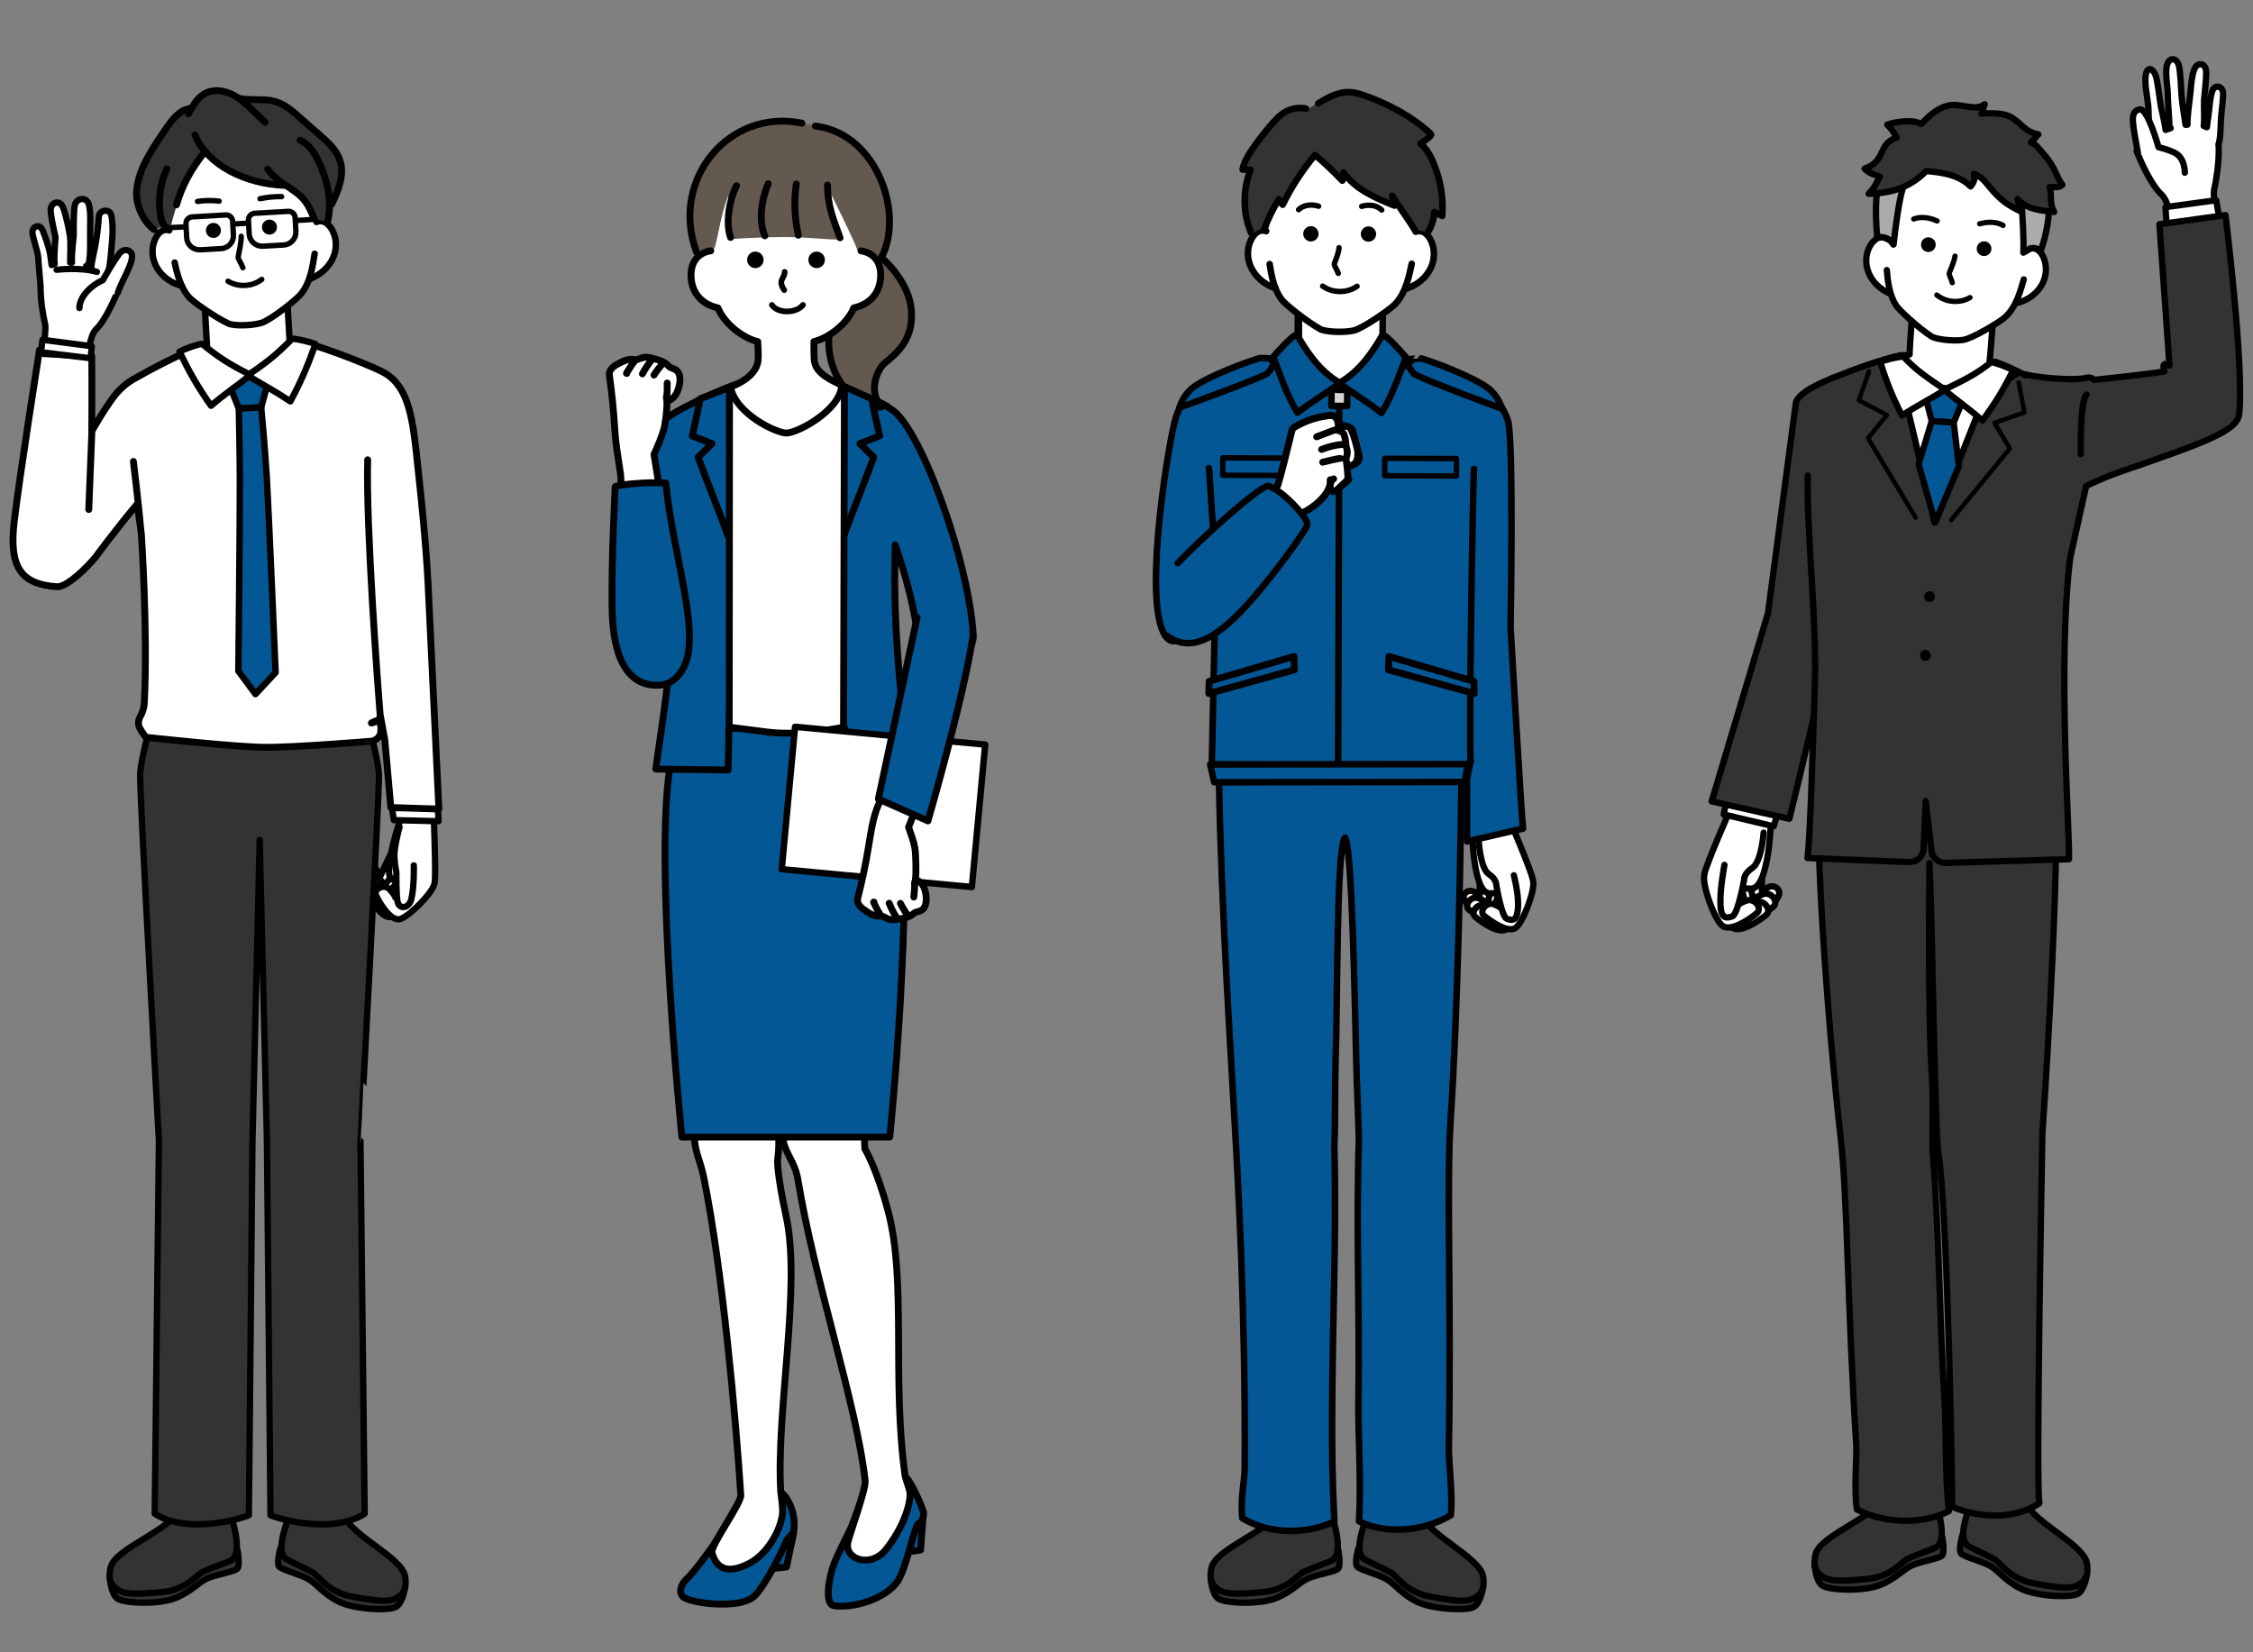 <?xml version="1.0" encoding="utf-8"?>
<!-- Generator: Adobe Illustrator 24.2.1, SVG Export Plug-In . SVG Version: 6.00 Build 0)  -->
<svg version="1.1" id="レイヤー_1" xmlns="http://www.w3.org/2000/svg" xmlns:xlink="http://www.w3.org/1999/xlink" x="0px"
	 y="0px" viewBox="0 0 1500 1100" style="enable-background:new 0 0 1500 1100;" xml:space="preserve">
<rect x="0" y="0" width="1500" height="1100" fill="#808080" stroke="none"/>
<style type="text/css">
	.st0{fill:#FFFFFF;stroke:#000000;stroke-width:4.206;stroke-linecap:round;stroke-linejoin:round;stroke-miterlimit:10;}
	.st1{fill:#333333;stroke:#000000;stroke-width:4.206;stroke-linecap:round;stroke-linejoin:round;stroke-miterlimit:10;}
	.st2{fill:#045795;stroke:#000000;stroke-width:4.348;stroke-linecap:round;stroke-linejoin:round;stroke-miterlimit:10;}
	.st3{fill:none;stroke:#000000;stroke-width:4.348;stroke-linecap:round;stroke-linejoin:round;stroke-miterlimit:10;}
	.st4{fill:none;stroke:#000000;stroke-width:4.348;stroke-linecap:round;stroke-linejoin:round;stroke-miterlimit:10;}
	.st5{fill:#045795;stroke:#000000;stroke-width:4.348;stroke-linecap:round;stroke-linejoin:round;stroke-miterlimit:10;}
	.st6{fill:#045795;stroke:#000000;stroke-width:3.623;stroke-linecap:round;stroke-linejoin:round;stroke-miterlimit:10;}
	.st7{fill:#D4D4D4;stroke:#000000;stroke-width:4.348;stroke-linecap:round;stroke-linejoin:round;stroke-miterlimit:10;}
	.st8{fill:#FFFFFF;}
	.st9{fill:none;stroke:#000000;stroke-width:3.623;stroke-linecap:round;stroke-linejoin:round;stroke-miterlimit:10;}
	.st10{fill:#333333;}
	.st11{fill:#FFFFFF;stroke:#000000;stroke-width:4.567;stroke-linecap:round;stroke-linejoin:round;stroke-miterlimit:10;}
	.st12{fill:#045795;stroke:#000000;stroke-width:4.567;stroke-linecap:round;stroke-linejoin:round;stroke-miterlimit:10;}
	.st13{fill:#333333;stroke:#000000;stroke-width:4.207;stroke-linecap:round;stroke-linejoin:round;stroke-miterlimit:10;}
	.st14{fill:none;stroke:#000000;stroke-width:4.206;stroke-linecap:round;stroke-linejoin:round;stroke-miterlimit:10;}
	.st15{fill:#045795;stroke:#000000;stroke-width:4.207;stroke-linecap:round;stroke-linejoin:round;stroke-miterlimit:10;}
	.st16{fill:none;stroke:#000000;stroke-width:2.981;stroke-linecap:round;stroke-linejoin:round;stroke-miterlimit:10;}
	.st17{fill:#ABABAB;stroke:#000000;stroke-width:4.206;stroke-linecap:round;stroke-linejoin:round;stroke-miterlimit:10;}
	.st18{fill:none;stroke:#000000;stroke-width:3.505;stroke-linecap:round;stroke-linejoin:round;stroke-miterlimit:10;}
	.st19{fill:#63594F;stroke:#000000;stroke-width:4.567;stroke-linecap:round;stroke-linejoin:round;stroke-miterlimit:10;}
	.st20{fill:#D4EDFF;stroke:#000000;stroke-width:4.567;stroke-linecap:round;stroke-linejoin:round;stroke-miterlimit:10;}
	.st21{fill:none;stroke:#000000;stroke-width:3.806;stroke-linecap:round;stroke-linejoin:round;stroke-miterlimit:10;}
	.st22{fill:none;stroke:#000000;stroke-width:3.805;stroke-linecap:round;stroke-linejoin:round;stroke-miterlimit:10;}
	.st23{fill:#63594F;}
	.st24{fill:none;stroke:#000000;stroke-width:4.567;stroke-linecap:round;stroke-linejoin:round;stroke-miterlimit:10;}
	.st25{fill:#FFFFFF;stroke:#000000;stroke-width:4.284;stroke-linecap:round;stroke-linejoin:round;stroke-miterlimit:10;}
	.st26{fill:none;stroke:#000000;stroke-width:4.283;stroke-linecap:round;stroke-linejoin:round;stroke-miterlimit:10;}
	.st27{fill:#045795;stroke:#000000;stroke-width:4.284;stroke-linecap:round;stroke-linejoin:round;stroke-miterlimit:10;}
	.st28{fill:#FFFFFF;stroke:#000000;stroke-width:4.283;stroke-linecap:round;stroke-linejoin:round;stroke-miterlimit:10;}
	.st29{fill:none;stroke:#000000;stroke-width:3.57;stroke-linecap:round;stroke-linejoin:round;stroke-miterlimit:10;}
	.st30{fill:none;stroke:#000000;stroke-width:3.57;stroke-linecap:round;stroke-linejoin:round;stroke-miterlimit:10;}
	.st31{fill:#FFFFFF;stroke:#000000;stroke-width:3.57;stroke-linecap:round;stroke-linejoin:round;stroke-miterlimit:10;}
	.st32{fill:none;stroke:#000000;stroke-width:4.566;stroke-linecap:round;stroke-linejoin:round;stroke-miterlimit:10;}
</style>
<g>
	<path class="st0" d="M270.3,575c0,0-15.6,25.2-19.8,23.3s-7.1-11.2-7.6-16.6c-0.4-4.6,5.2-6.2,7.9-2.6c2.7,3.6,2.7,3.6,2.7,3.6
		s5.8-13.5,7.4-15.1C262.4,565.7,270.7,566.4,270.3,575z"/>
	<path class="st0" d="M281.8,582c0,0-17.7,21.5-23.5,22.2c-5.8,0.7-12.3-9.6-15.3-15.8c-2-4.2,5.2-8.2,8.9-4.3s3.9,5.5,3.9,5.5
		s11.4-14.6,13.3-16.2C271,571.9,281.6,573.3,281.8,582z"/>
	<path class="st0" d="M283.6,588.3c0,0-17.7,21.5-23.5,22.2c-5.8,0.7-12.3-9.6-15.3-15.8c-2-4.2,5.2-8.2,8.9-4.3s3.9,5.5,3.9,5.5
		s11.4-14.6,13.3-16.2C272.8,578.2,283.4,579.6,283.6,588.3z"/>
	<path class="st0" d="M250.4,596.2c3,6.2,9.6,16.5,15.3,15.8c5.8-0.7,22.4-17.7,23.4-23.4c0.1-0.1,0.1-0.3,0.2-0.5
		c1.7-5.7-2.4-88.2-2.4-88.2l-25.8,2.8c0,0,6.8,39.8,5.6,42.8c-4.2,10.6-10,35.2-6.8,38.7c2.5,2.7,6.4,2.9,10.6,4.1
		c-3.5,4.4-7.3,9.2-7.3,9.2s-0.2-1.7-3.9-5.5C255.6,588,248.4,592,250.4,596.2z"/>
	<path class="st0" d="M266,550.6c0,0-3.8,13.5-3.4,20.1c0.3,5.8,1.3,10.1,1.3,10.1s-0.2,16.9,1,20.3c1.5,4.4,7.4,3.5,8.9-2.3
		c2.1-8.3,1.7-22.7,1.7-22.7"/>
</g>
<path class="st0" d="M292,546.7l-0.5-9.5h-0.7c0,0.3,0,0.5,0,0.5L261,538l1.2,8L292,546.7z"/>
<g>
	<g>
		<path class="st0" d="M997.7,582c0,0-4,29.6-8.7,29.5c-4.6,0-11.2-7.3-13.9-12.1c-2.3-4.1,2.3-7.8,6.2-5.7c3.9,2.2,3.9,2.2,3.9,2.2
			s-0.2-14.8,0.5-16.9C986.5,576.8,994.5,574,997.7,582z"/>
		<path class="st0" d="M1011.2,583.8c0,0-7.5,27-12.5,30s-15.3-3.7-20.7-8.2c-3.6-3,1.4-9.6,6.4-7.6s5.9,3.5,5.9,3.5
			s4.5-18.2,5.6-20.3C997,579,1007.4,575.9,1011.2,583.8z"/>
		<path class="st0" d="M1015.5,588.7c0,0-7.5,27-12.5,30s-15.3-3.7-20.7-8.2c-3.6-3,1.4-9.6,6.4-7.6s5.9,3.5,5.9,3.5
			s4.5-18.2,5.6-20.3S1011.7,580.8,1015.5,588.7z"/>
		<path class="st0" d="M988.1,609.7c5.4,4.4,15.7,11.2,20.7,8.2s13.4-25.5,11.9-31.1c0-0.2,0-0.3,0-0.5c-0.8-6-16.7-42.9-16.7-42.9
			l-23.9,8.7c0,0,0.3,42.9,11.8,42.6c3.7-0.1,7.1,0,11.5-0.6c-1.5,5.5-2.9,11.4-2.9,11.4s-0.9-1.5-5.9-3.5
			C989.5,600.1,984.5,606.7,988.1,609.7z"/>
		<path class="st0" d="M984.5,560.2c0,0,1.1,17.8,6.6,21.6c5.5,3.7,5.1,7.4,5.1,7.4s3.5,21,6.9,22.4c5.6,2.3,7.4-0.6,7.6-9.1
			s-2.8-19.8-2.8-19.8"/>
	</g>
	<g>
		<g>
			<path class="st1" d="M806.1,1050.5c0,0,0.5,10.5,4.9,13.7s27,4.2,38.1-0.1c11.1-4.3,15.7-10.6,21.8-13.3
				c6.1-2.7,18.8-4.5,20.2-6.7c1.7-2.8-0.1-12.2-0.1-12.2s-20,7.6-29.4,9.3c-9.4,1.7-20,13.6-28.7,12
				C824.1,1051.7,806.1,1050.5,806.1,1050.5z"/>
			<path class="st1" d="M884.4,1000.2c3.9,13.8,10.5,33.2,2.6,38.5c-2.1,1.4-10.7,3.9-19.1,7.8c-3.6,1.7-10.9,11.9-26.9,13.4
				c-20.7,2-27.2,1.4-32-3.5c-1-1-1.9-2.3-2.5-3.8c-0.9-2.7-0.5-6,0.1-8.9c3-13.7,43.9-26,45.1-40.3c0.2-2.2,0.3-4.7,1.5-6.1
				c0.7-0.7,1.5-1,2.4-1.3C863,994.1,870.5,993.3,884.4,1000.2z"/>
		</g>
		<g>
			<path class="st1" d="M987.4,1056.6c0,0-1.4,10.4-6.1,13.2c-4.7,2.7-27.3,1.8-38-3.5s-14.7-12-20.5-15.2s-18.3-6.2-19.5-8.5
				c-1.5-2.9,1.2-12.1,1.2-12.1s19.2,9.4,28.4,11.9s18.7,15.3,27.6,14.5C969.4,1056.2,987.4,1056.6,987.4,1056.6z"/>
			<path class="st1" d="M914,999.5c-5.1,13.4-13.4,32.2-6,38.2c2,1.6,10.3,4.9,18.3,9.4c3.4,2,9.8,12.8,25.6,15.8
				c20.4,3.8,26.9,3.8,32.1-0.6c1.1-0.9,2.1-2.1,2.8-3.6c1.2-2.6,1.1-5.9,0.7-8.8c-1.8-13.9-41.4-29.8-41.3-44.1
				c0-2.2,0.1-4.7-1-6.2c-0.6-0.8-1.4-1.1-2.2-1.5C935.8,995.3,928.4,993.8,914,999.5z"/>
		</g>
		<path class="st2" d="M965.9,1008.7c-17.5,10.7-42.9,13.1-61.1,4.1c1.6-27.5-0.7-57.6-0.4-78.3c0.9-63.1-1.6-113.4,0.3-176
			c-0.6-22.8-1.3-33-1.7-50.7c-1-39.9-2.8-144-7.5-150.2c-5.8,5.6-4.9,109.4-6.3,149.3c-0.6,17.7,0,33.7-0.8,56.5
			c1.5,62.6-1.3,114.1-1.5,179c-0.1,20.8,0.1,43,1.5,70.5c-18.2,8.8-43.8,8.6-61.3-2.2c-1.4-12.9,1.5-24.5,1.6-32.9
			c0.6-101.8-4.2-187.6-6.9-234.5c-4.1-69.9-10.6-177.1-10.4-252l1.6,0.9c-1.1-1.7-1.6-2.7-1.3-2.8l161.5-0.2
			c-0.3,74.9-2.7,184.7-7.3,254.5c-3.1,46.8,0.5,119.8-1.3,220.2C964.4,972.5,967.4,995.8,965.9,1008.7z"/>
	</g>
	<path class="st2" d="M1003.8,279.5c-5.2-13.8-14.1-24.2-29.3-26.2c-6.7-0.9-48.5-20.8-81.1-22.4c-28-1.4-73.1,22.2-79.8,21.8
		c-16.2-1-25.2,9.6-30.5,24.4c-4.2,12-22.1,117.4-8.4,144.3c11,21.7,30.9-28.8,29.9-21l4.1,19.1l-1.9,89.5l84.4,0.4l83.1,0.2
		l4.6-2.1l-2.2,10.9v41.8l37.3-8.6c-1.1-8.7-8.3-133.7-8.3-133.7S1008,290.5,1003.8,279.5z"/>
	<path class="st2" d="M804.8,311.6c0.7,2,2.1,37.8,3.2,40.7"/>
	<path class="st3" d="M981.4,312.2c-0.8,9.7-3.6,179.6-2.2,195.1"/>
	<polyline class="st4" points="864.1,210.5 863.9,255.3 892,255.6 919.9,255.5 920.1,210.6 	"/>
	<path class="st5" d="M935.1,239.5c2.8,5,6.2,9.3,6.2,9.3c7.1,4.4,58.7,23.3,58.7,23.3c-1.4-4.6-4.3-9.5-8.4-13.1
		c-10.8-8.5-39.7-18.8-45.3-20.4C946.3,238.7,940.3,238.7,935.1,239.5z"/>
	<path class="st5" d="M850.2,239.2c-2.8,5-6.2,9.3-6.2,9.3c-7.1,4.3-58.8,22.9-58.8,22.9c1.4-4.6,4.4-9.5,8.5-13
		c10.9-8.5,39.8-18.6,45.4-20.1C839,238.4,844.9,238.3,850.2,239.2z"/>
	<line class="st4" x1="891.7" y1="257.5" x2="890.9" y2="508.3"/>
	
		<rect x="940" y="287.1" transform="matrix(3.420773e-03 -1 1 3.420773e-03 631.57 1255.738)" class="st6" width="11.6" height="47.8"/>
	
		<rect x="832.2" y="286.8" transform="matrix(3.420773e-03 -1 1 3.420773e-03 524.438 1147.639)" class="st6" width="11.6" height="47.8"/>
	
		<rect x="884.1" y="257.5" transform="matrix(3.420773e-03 -1 1 3.420773e-03 625.905 1153.453)" class="st7" width="15.2" height="10.5"/>
	<path class="st8" d="M936.1,191.9c25.8-6.7,24-41.7,6.5-37.2c0.1-4.4,2.4-6.4-5.5-19.5c-3.7-6.1,3.6-15.1-2.6-19.1
		c-16.5-10.8-15-17.7-16.2-18.5c-17.2-9.6-45.5,2.7-61.3,3.9c-16.6,1.4-8.7,32.8-8.6,34.8c0,1.8-2.5,3.8-3.9,17.1
		c-1.7,0.3-13.7-2.8-12.9,19.5c0.3,8.8,8.1,16,18.1,18.2c3.1,7.2,8.3,13.5,14.8,17.9c0,0.2,0,11.7,0,23.3c-6.4,1.6-12.7,3.7-19,6.4
		c5.9,4.6,24.4,19.1,44.9,20.5c1.1,0.1,3.3,0.1,4.3,0c14.9-1.3,37.3-14.2,45-20.2c-6.4-2.9-12.7-5-19.2-6.7
		c0.1-11.6,0.2-23.2,0.3-23.6C927.5,205.1,932.8,199,936.1,191.9z"/>
	<path class="st4" d="M920.6,210c0,0-0.1,22.8-0.4,22.5c6.2,2.5,11.1,3.9,19.5,7.8c-13.1,10.2-28.5,17.7-45,19.2
		c-1.1,0.1-3.3,0.1-4.3,0c-16.5-1.8-31.1-9.5-44.2-19.8c6.5-2.9,11.3-3.6,18.8-7.3c-0.3,0.3-0.2-22.3-0.2-22.3"/>
	<path class="st5" d="M863.4,222.7c-2.7,0.2-13,11.7-15.7,14.9c5.5,13.8,8.2,23.9,16.1,37.1c10.4-7.9,18.2-12.3,28.4-19.7
		C877.7,246.7,869.4,232.9,863.4,222.7z"/>
	<path class="st5" d="M920.5,222.9c2.7,0.2,12.9,11.8,15.6,15c-5.6,13.8-8.3,23.9-16.3,37c-10.4-8-18.1-12.5-28.3-19.9
		C906.1,246.8,914.5,233,920.5,222.9z"/>
	<path class="st4" d="M845.3,175.8c1.2,7.9,3,17.1,8,23.6c2.4,3.3,16.4,14.5,25.7,19.7c3.3,1.8,15,2.5,22.1,1
		c6.2-1.4,23.5-13.6,27.1-17c8.2-7.9,10.2-21.1,11.7-27.5"/>
	<path class="st4" d="M843,153.9c-1.7-0.8-3.9-0.5-5.5,0.4c-1.7,0.9-2.9,2.5-3.9,4.1c-3.3,5.5-3.6,12.5-1.2,18.4s7.1,10.7,12.9,13.5
		c1.3,0.6,2.6,1.1,4,1.7"/>
	<path class="st4" d="M942.6,154.3c1.7-0.8,3.9-0.5,5.5,0.4s2.9,2.5,3.9,4.1c3.2,5.5,3.5,12.5,1.1,18.4s-7.2,10.7-12.9,13.4
		c-1.3,0.6-2.6,1.1-4,1.6"/>
	<path class="st9" d="M919.9,139.8c-5-4.7-12-2.9-13.3-2.4"/>
	<path class="st9" d="M864.6,139.6c5-4.7,12-2.8,13.3-2.3"/>
	<path class="st9" d="M891.5,164.9c-0.3,4.1-2.3,8-3.1,10.6c-0.4,1.3,1.4,3.2,2.6,6.5"/>
	<path class="st9" d="M880.6,190.5c6.6,4.7,16.2,4.8,22.9,0.1"/>
	<ellipse transform="matrix(3.331879e-03 -1 1 3.331879e-03 752.264 1066.392)" cx="911.1" cy="155.8" rx="5.1" ry="5.1"/>
	<ellipse transform="matrix(3.331879e-03 -1 1 3.331879e-03 714.155 1027.848)" cx="872.7" cy="155.7" rx="5.1" ry="5.1"/>
	<g>
		<path class="st10" d="M950,156.2c2.9-4.2,4.6-9.3,4.8-14.4c1.8,0.9,3.5,1.8,5.3,2.7c0.9-11.9-1-24-5.7-35c-2.1-5-4.8-9.8-8.8-13.3
			c2.4-1.3,4.6-2.9,6.5-4.8c0.3-0.3,0.6-0.7,0.6-1.1s-0.3-0.6-0.6-0.9c-12.2-11.1-27-19-42.5-24.7c-3.9-1.4-7.9-2.7-12.1-2.7
			c-7.2,0-19,5.3-26.5,10.6c-5.5-1.3-11.3,0.8-16.1,3.9c-12.4,7.9-20.2,21.2-27.5,33.9c-0.6,1-1,2.4-0.1,3c0.4,0.3,0.8,0.3,1.3,0.3
			c1.5,0,3,0,4.9,0.5c-7.5,13.1-7.5,30.2,0,43.3c1.4-3.4,5.2-5.6,8.6-5.3c2.4-6.5,5.3-12.7,8.7-18.7c0.7,1.4,1.7,2.8,3.3,3.5
			c4.8-12.3,12.9-23,21.1-33.7c6.7,5.9,13.1,12.1,19.1,18.7c-0.3-2.1-0.1-4.3,0.5-6.4c7.6,12.1,21.7,18.3,35.4,22.2
			c3.5,5.3,8.1,11.1,11.2,16.7C943.8,152.6,948.8,153.3,950,156.2z"/>
		<path class="st4" d="M869.5,72.3c-4.5-0.9-9.3-0.2-13.3,1.9c-3.7,2-6.7,5.2-9.5,8.4c-4.8,5.5-9.3,11.3-13.4,17.4
			c-2.7,3.9-5.2,8.1-6,12.9c1.8,0,3.6,0,5.3,0.1c-5.3,13.3-5.2,28.8,0.3,42"/>
		<path class="st4" d="M877.6,68.8c6.2-3.7,12.8-7.5,20-7.5c4.1,0,8.2,1.3,12.1,2.7c15.5,5.7,30.3,13.6,42.5,24.7
			c0.3,0.2,0.5,0.5,0.6,0.9c0,0.4-0.3,0.8-0.6,1.1c-2,1.9-4.2,3.5-6.5,4.8c4.1,3.5,6.8,8.3,8.8,13.3c4.6,11,6.6,23.1,5.7,35
			c-1.8-0.9-3.5-1.8-5.3-2.7c-0.2,5.1-1.9,10.2-4.8,14.4"/>
		<path class="st4" d="M942.2,153.5c-4.6-7.6-10.7-15.7-15.3-23.2c0.5,2.2,1,4.4,1.5,6.6c-12.7-5.1-26.1-10.9-34-22.1
			c0.2,1.9,0,3.8-0.7,5.5c-5.7-5.8-11.3-11.5-18.2-17.1c-8.4,10.1-15.7,21.2-21.5,33.1c-1.1-1-2-2.2-2.6-3.6
			c-3.8,6.2-7,12.7-9.6,19.5"/>
	</g>
	<g>
		<path class="st11" d="M892.2,283.2c2.6-0.2,5.2,0.5,7.3,2c0.3,0.2,0.6,0.4,0.8,0.8s0.4,0.8,0.5,1.2c1.3,5,2.5,10.1,3.8,15.1
			c0.3,1.1,0.6,2.3,0.3,3.5c-0.6,2.4-3.1,3.5-5.3,4.3c-0.8,0.3-2,0.4-2.2-0.5"/>
		<path class="st11" d="M898.1,319.2c-0.3,0.6-8.9,8-10.4,7.9c-2.9-0.2-2.8-7,0.2-8.4c-0.7,0.4-1.5,0.6-2.3,0.6
			c1.3,11.6-18.3,23.7-25,24.3c-11.4-3.6-14.9-13.9-14.9-13.9c1.8-2.1,3.5-4.3,5-6.6c3.3-11.2,6.2-23.2,9.1-35.2
			c0.2-1,0.5-2,1.2-2.8c0.4-0.5,1-0.9,1.6-1.2c6.7-3.9,14.1-6.3,21.5-7.2c1.3-0.2,2.7-0.3,3.9,0.3c2.7,1.3,2.9,4.7,3.2,7.4
			c2.7-0.7,5.5-0.7,6.7-0.3c2.3,0.8,4.8,11.1,5.5,13.8c0.5,1.7,1.9,9.1-2.6,11.5c-1.4,0.8-2.7,0.4-4.1-0.2"/>
		<path class="st11" d="M880.6,307.7c4.2-1.1,8.4-2,12.6-2.8c0.9-0.1,1.9-0.3,2.5,0.4c0.5,0.5,0.6,1.2,0.7,1.9
			c0.5,3.3,0.8,6.6,1,9.9c0,0.7,0,1.5-0.3,2.1c-0.3,0.5-0.7,1-1.1,1.4c-1.8,1.7-3.7,3.4-5.5,5.1c-0.8,0.7-1.7,1.5-2.8,1.5
			c-1.6-0.1-2.2-2.3-2.1-4c0.1-1.7,0.8-3.6,2.3-4.4c-0.7,0.4-1.5,0.6-2.3,0.6c1.3,11.6-18.3,23.7-25,24.3
			c-11.4-3.6-14.9-13.9-14.9-13.9c1.8-2.1,3.5-4.3,5-6.6c3.3-11.2,6.2-23.2,9.1-35.2c0.2-1,0.5-2,1.2-2.8c0.4-0.5,1-0.9,1.6-1.2
			c6.7-3.9,14.1-6.3,21.5-7.2c1.3-0.2,2.7-0.3,3.9,0.3c2.7,1.3,3.1,5.1,3.1,8.3"/>
		<path class="st11" d="M876.6,290.8c3.4-1.3,6.8-2.6,10.2-3.9c0.7-0.3,1.4-0.5,2.1-0.6c1.4-0.1,2.7,0.4,3.9,1
			c0.5,0.2,1,0.5,1.4,0.9c0.3,0.3,0.4,0.7,0.6,1.1c0.8,2.1,1.2,4.4,1.3,6.7"/>
		<path class="st11" d="M879.9,299.2c4.3-1.7,8.7-2.8,13.1-3.3c0.9-0.1,1.8-0.2,2.5,0.4c0.4,0.3,0.7,0.9,0.9,1.4
			c0.7,2,0.8,4.3,0.1,6.5"/>
		<path class="st2" d="M776.9,423.1c17.2,13.3,36.5-1.1,56.4-23.8c16.7-19.1,37-47.2,37.1-50.2c0.2-4.4-15.9-22.3-25.8-25.5
			c-4.5-1.4-42.9,33-60.5,51.3"/>
	</g>
	<polygon class="st12" points="861.8,445.9 804.8,461.7 805,453.6 861.5,437 	"/>
	<polygon class="st12" points="924.4,445.9 981.5,461.7 981.3,453.6 924.7,437 	"/>
	<polygon class="st2" points="975.2,520.6 808.4,520.8 805.7,508.9 977.2,508.7 	"/>
</g>
<g>
	<g>
		<path class="st0" d="M1474.8,138.6l-30.8,2.1c0,0-0.8-7.3-5.1-11.4c-7.1-6.6-13.8-22.5-16.2-28.1c-1-2.3,2.5-6,8.2-9.5
			c-0.3-3.8-0.3-17.5-0.6-20.9c-0.6-5.8-2.7-15.5-1.7-21c1-5.3,4.2-4.8,6.3-0.3c1.6,3.3,2.9,16.7,3.8,21.5c1,4.7,2.5,10.7,3.1,15.5
			c1.1-0.4,2.3-0.8,3.4-1.2c-0.3-0.2-0.9-0.3-0.9-0.6c0.2-4.2-1.1-17-1-20.6c0.1-5.8-2.1-15.7-0.5-21c1.6-5.1,6.1-4.7,7.7,0
			c1.2,3.4,1.6,16.5,2,21.4c0.5,5.8,1.9,13.6,2.6,18.6c0.4-0.1,0.8-0.1,1.3-0.1c-0.2-5.3,1.2-14.8,1.5-17.5c0.8-5.8,0.9-14.1,3-19.3
			c2-5,6.9-4.4,7.8,0.4c0.6,3.5-1,15.3-1.3,20.2c-0.2,5.1,0.4,12.3-0.2,17.1c0.7,0.2,1.4,0.5,2.1,0.8c0.3-3.2,0.8-6.2,1-7.4
			c0.7-4.7,1-12.8,2.7-17c1.7-4.1,6.3-3.1,7,0.9c0.5,2.9-1.1,13.7-1.3,17.7c-0.3,5.7-0.3,13.8-1.7,17.2c0.1,1,0.2,2,0.2,3.1
			c0.1,10.4-1.8,21.4-3.1,27.3C1473.5,128.9,1474.8,138.6,1474.8,138.6z"/>
		<path class="st0" d="M1423.4,101.8c-1-6.1-3.4-16.9-3.4-22.6c0-2,0.6-5.9,4.7-6.4c5.3-0.6,12.4,25.2,12.4,25.2s5.2,1.1,10.4,3.5
			c7.5,3.5,7.1,13.5,7.1,13.5"/>
	</g>
	<polygon class="st0" points="1442.5,150.1 1441.7,137.9 1475.5,133.3 1477.4,144.1 	"/>
	<g>
		<g>
			<path class="st0" d="M1159.7,577.8c0,0,3.9,32.2,9,32.2c5,0,12.2-7.8,15.2-13c2.5-4.4-2.3-8.6-6.6-6.3c-4.3,2.3-4.3,2.3-4.3,2.3
				s0.4-16.1-0.3-18.4S1163.2,569.1,1159.7,577.8z"/>
			<path class="st0" d="M1145,579.5c0,0,7.7,29.4,13.1,32.8c5.4,3.4,16.6-3.9,22.5-8.6c3.9-3.2-1.4-10.5-6.8-8.4
				c-5.5,2.1-6.4,3.7-6.4,3.7s-4.6-19.8-5.7-22.2C1160.4,574.5,1149.2,570.9,1145,579.5z"/>
			<path class="st0" d="M1140.3,584.9c0,0,7.7,29.4,13.1,32.8s16.6-3.9,22.5-8.6c3.9-3.2-1.4-10.5-6.8-8.4c-5.5,2.1-6.4,3.7-6.4,3.7
				s-4.6-19.8-5.7-22.2C1155.8,579.8,1144.5,576.3,1140.3,584.9z"/>
			<path class="st0" d="M1169.6,608c-5.9,4.8-17.1,12-22.5,8.6s-14.1-27.9-12.4-34c0-0.2,0-0.4,0-0.5c1-6.5,18.7-46.4,18.7-46.4
				l25.7,9.7c0,0-1,46.6-13.4,46.2c-4-0.1-7.7-0.1-12.5-0.8c1.5,6,3,12.5,3,12.5s1-1.6,6.4-3.7
				C1168.3,597.5,1173.6,604.8,1169.6,608z"/>
			<path class="st0" d="M1174.2,554.3c0,0-1.4,19.4-7.4,23.4s-5.6,8-5.6,8s-4.1,22.8-7.8,24.3c-6.1,2.4-8-0.7-8-10
				c-0.1-9.3,2.7-24.2,2.7-24.2"/>
		</g>
		<polygon class="st0" points="1184.5,538.4 1180.9,550.1 1147.6,542.2 1149.7,531.5 		"/>
		<path class="st13" d="M1222.9,250.7c0,0-26.1,8.9-27.3,17.9c-2.5,18.9-18.5,139.6-18.5,139.6l-37.5,125.3l51.7,11.6
			c0,0,25.4-102.4,29.3-129.3c3.9-26.8,7.5-106.7,7.5-106.7L1222.9,250.7z"/>
	</g>
	<g>
		<g>
			<path class="st1" d="M1208.2,1041.8c0,0,0.5,10.5,4.9,13.7s27,4.2,38.1-0.1c11.1-4.3,15.7-10.6,21.8-13.3
				c6.1-2.7,18.8-4.5,20.2-6.7c1.7-2.8-0.1-12.2-0.1-12.2s-20,7.6-29.4,9.3s-20,13.6-28.7,12
				C1226.2,1042.9,1208.2,1041.8,1208.2,1041.8z"/>
			<path class="st1" d="M1286.5,991.5c3.9,13.8,10.5,33.2,2.6,38.5c-2.1,1.4-10.7,3.9-19.1,7.8c-3.6,1.7-10.9,11.9-26.9,13.4
				c-20.7,2-27.2,1.4-32-3.5c-1-1-1.9-2.3-2.5-3.8c-0.9-2.7-0.5-6,0.1-8.9c3-13.7,43.9-26,45.1-40.3c0.2-2.2,0.3-4.7,1.5-6.1
				c0.7-0.7,1.5-1,2.4-1.3C1265.1,985.4,1272.6,984.5,1286.5,991.5z"/>
		</g>
		<g>
			<path class="st1" d="M1389.5,1047.9c0,0-1.4,10.4-6.1,13.2c-4.7,2.7-27.3,1.8-38-3.5s-14.7-12-20.5-15.2s-18.3-6.2-19.5-8.5
				c-1.5-2.9,1.2-12.1,1.2-12.1s19.2,9.4,28.4,11.9c9.2,2.5,18.7,15.3,27.6,14.5S1389.5,1047.9,1389.5,1047.9z"/>
			<path class="st1" d="M1316,990.7c-5.1,13.4-13.4,32.2-6,38.2c2,1.6,10.3,4.9,18.3,9.4c3.4,2,9.8,12.8,25.6,15.8
				c20.4,3.8,26.9,3.8,32.1-0.6c1.1-0.9,2.1-2.1,2.8-3.6c1.2-2.6,1.1-5.9,0.7-8.8c-1.8-13.9-41.4-29.8-41.3-44.1
				c0-2.2,0.1-4.7-1-6.2c-0.6-0.8-1.4-1.1-2.2-1.5C1337.9,986.6,1330.5,985.1,1316,990.7z"/>
		</g>
		<path class="st13" d="M1236.3,1004.9c17.9,9.3,43.5,10.4,61.2,1.1c-2.7-25.9-1.7-54.3-2.9-73.9c-3.6-59.5-3.3-107.1-7.9-166
			c-0.4-21.5,0.7-31.2-0.4-47.9c-3-42.7-1.7-132.3-1.7-143.5c1.6,26.6,3.6,179.9,6,193.9c5.7,33.8,9.2,208.6,9.1,234.6
			c18.6,7.5,41.1,8.6,58.1-2.4c-2.5-11.6,2-246.3,2-246.3s12.2-174.1,8.8-244.8l-1.5,1c1-1.7,1.5-2.6,1.2-2.7l-157,9.2
			c-3.6,43.6,6.4,172.1,13.9,237.8c5.1,44,4.6,113,10.7,207.7C1236.2,970.7,1234.2,992.8,1236.3,1004.9z"/>
	</g>
	<path class="st13" d="M1219.5,251.9c11.9-4.9,34.5-13.3,46.4-15.5l62.7,4.5c5.2,1.7,12.5,5.1,20,9l-0.1-0.7
		c4.6,1.7,31.8,4.8,41.2,2.2c2.2-0.6,4.6,1.5,4.6,1.5s34.5-3.6,46.7-5.6c-2.4-8.2,3.4-3.9,3.4-3.9l-6.7-94.1l44-6.1
		c0,0,12.6,101.7,9.1,132.6c-1.3,11.5-25.6,19.7-79,38.2c-13.5,4.7-22.9,9.6-22.9,9.6l-10.6,47.7c-8.6,69.2-0.2,184.5-0.8,200.7
		l-83.3,2.5c-3.3-0.2-7.8-3.8-8.1-7.1l-4-34.1l-1.5,33.2c-1.1,4.6-5.3,7.7-10,7.4l-67.2-2.7c1.8-15.5,3.4-67.8,4.9-115.3
		c1.4-42.9-5.7-103.3-4.7-139.3"/>
	<g>
		<path class="st8" d="M1342.7,201.8c25.3-4.7,26-38.6,8.7-35.5c0.4-4.3,2.8-6-4-19.2c-3.2-6.2,4.5-14.3-1.2-18.6
			c-15.2-11.5-13.2-18.1-14.4-18.9c-15.9-10.4-44-0.5-59.4-0.3c-16.1,0.2-10.6,31.1-10.7,33c-0.1,1.8-2.7,3.5-4.9,16.3
			c-1.6,0.2-13-3.6-13.8,18c-0.3,8.5,6.7,16,16.2,18.8c2.5,7.1,7.1,13.6,13.1,18.3c0,0.2-0.8,11.3-1.6,22.5
			c-6.3,1.2-12.5,2.7-18.7,5c5.4,4.9,22.2,20.1,41.9,22.8c1,0.1,3.1,0.3,4.2,0.3c14.4-0.3,36.9-11.2,44.8-16.5
			c-5.9-3.2-12-5.6-18.1-7.7c0.9-11.2,1.7-22.4,1.9-22.7C1333.5,213.9,1339,208.4,1342.7,201.8z"/>
		<path class="st14" d="M1326.5,218.2c0,0-1.6,22-1.9,21.7c5.8,2.9,10.4,4.5,18.3,8.8c-13.3,9-28.6,15.2-44.7,15.5
			c-1,0-3.2-0.1-4.2-0.3c-15.8-2.9-30-12-41.9-22.8c5.9-1.5,10.5-3.1,19.3-5.1c-0.3,0.3,1.3-21.9,1.3-21.9"/>
		<polygon class="st0" points="1266.4,256.5 1322.8,260.2 1288,347.9 		"/>
		<polygon class="st15" points="1295,258.9 1282.5,266.4 1286.1,280.3 1300.7,281.3 1306.2,268.1 		"/>
		<polygon class="st15" points="1277.4,309.1 1286.1,280.3 1300.7,281.3 1304.2,310.3 1288.4,347.8 		"/>
		<path class="st0" d="M1325.7,241.1c2.6,0.3,11.4,3.4,14.6,5.5c-6.6,13-11.5,21.1-20.4,33.4c-9.3-8.2-16.4-12.9-25.5-20.5
			C1309.3,252.1,1315.5,249.2,1325.7,241.1z"/>
		<path class="st0" d="M1267.2,237.4c-2.6,0-11.9,2-15.4,3.6c4.4,13.7,7.8,22.4,14.5,35.6c10.6-6.9,18.4-10.7,28.7-17.1
			C1281.6,250.3,1276,246.7,1267.2,237.4z"/>
		<polyline class="st16" points="1244.3,247.3 1237.6,266.5 1256.3,276.3 1243.7,291.7 1275.4,344.6 		"/>
		<polyline class="st16" points="1344,254.6 1347.8,274.6 1327.9,281.5 1338.1,298.6 1299,346.3 		"/>
		<path class="st17" d="M1249.5,129.5c-0.9,8.3-0.5,20.2,0.3,28.3c5.2-0.4,9,1.8,10.9,4.9c1.2-11.3,3.7-29.6,6.1-37.2"/>
		<path class="st17" d="M1346,135.6c0.4,7.5,1.5,21.4,1.1,32.6c1.8-0.7,4.4-3.1,6.4-3.1c1.9,0,4,0.7,5,2.3c3-8.2,4.9-16.8,5.6-25.9"
			/>
		<path class="st14" d="M1256.2,179.8c0.6,7.7,1.8,16.7,6.1,23.4c2.1,3.3,14.9,15.1,23.5,20.7c3,2,14.3,3.4,21.2,2.4
			c6.1-0.9,23.6-11.5,27.3-14.6c8.5-7.1,11.2-19.7,13.1-25.7"/>
		<path class="st14" d="M1260.5,162.7c-3-5.3-8.6-5.1-10.5-4.1c-1.6,0.9-3,2.2-4.1,3.7c-3.5,5-4.3,11.8-2.4,17.6
			c1.8,5.9,6.2,10.8,11.5,13.9c1.2,0.7,2.5,1.3,3.7,1.9"/>
		<path class="st14" d="M1351.4,165.6c1.7-0.7,3.8-0.2,5.3,0.8s2.7,2.6,3.5,4.3c2.7,5.5,2.5,12.3-0.2,17.8s-7.7,9.8-13.4,12
			c-1.3,0.5-2.6,0.9-3.9,1.3"/>
		<path class="st1" d="M1364.6,124.6c4.5-0.3,5.4,0.7,8.5-1.5c-4.6-6.4-4.7-12-12.9-21c-2.5-2.7-4.5-6.2-8.1-7.2
			c2.6-2.3,2.7-3.3,5-5.4c-11.2-2.1-12.4-10.8-23-13.3c-3.6-0.9-11.5-1-14.9-0.5c1.3-2.4,0.9-3.7,2.2-6.3c-6.4,5-16.5-1.1-24.4,0.9
			c-7.4,1.8-12.5,6.6-17.9,12.3c-4.9-3.3-17-1.7-22.6,0.4c2.1,2.1,5.1,5.8,6.2,8.6c-12.9,4.4-6.4,15.3-21.3,20.7
			c2.5,2.8,6.6,4.2,10.2,5.2c-2.1,4.1-4.2,8.3-7.5,11.5c11-0.3,25.6-2.1,38.3-15.1c7.7,0.7,21,1.6,29.6,10.2
			c2.1-2.3,3.2-5.2,2.1-8.5c6.9,2.7,9.2,8,14.4,13.3c5.1,5.3,8.6,7.8,16.4,11.6c-0.1-1.9-0.6-3.8-1.7-7.9c6.8,7,14.7,7.3,24.4,8.5
			C1364,134.4,1366.4,129.7,1364.6,124.6z"/>
		<path class="st18" d="M1301.6,170.5c-0.6,3.9-2.9,8.8-3.8,11.2c-0.5,1.2,1.1,3.2,2,6.5"/>
		<path class="st18" d="M1274.1,145.8L1274.1,145.8c6.6-2.5,13.4,0.3,15.6,1.3"/>
		<path class="st18" d="M1333.6,150.1c0,0-0.1,0-0.1-0.1c-6-3.4-13.2-1.6-15.5-1"/>
		<path class="st18" d="M1289.5,196.4c6.1,5,15.3,5.7,22.1,1.7"/>
		
			<ellipse transform="matrix(7.165563e-02 -0.997 0.997 7.165563e-02 1061.779 1470.883)" cx="1321.1" cy="165" rx="4.9" ry="4.9"/>
		
			<ellipse transform="matrix(7.165568e-02 -0.997 0.997 7.165568e-02 1030.044 1431.386)" cx="1284" cy="162.3" rx="4.9" ry="4.9"/>
		<circle cx="1284.7" cy="397.2" r="3.6"/>
		<circle cx="1281.9" cy="436.3" r="3.6"/>
	</g>
</g>
<g>
	<g>
		<path class="st12" d="M528.4,1020.7l-4.8,22.5l-13,1.4l-6.4-24.3c0,0,10.5-7.5,15.5-5.8C524.7,1016.2,528.4,1020.7,528.4,1020.7z"
			/>
		<path class="st12" d="M474.1,1029.9c0,0-11.9,16.8-17,21.4c-4.6,4.2-5.5,10.6-0.9,12.7c9,4.1,37,6.8,45.8-1.2
			c7.5-6.9,19.1-30.8,21.5-36.8c0.9-2.3,4.7-4.5,5.1-7.7c1.5-13.3-6.3-24.3-8.8-24.5c-2.5-0.1-25.6,2.1-25.6,2.1
			S480.4,1020.8,474.1,1029.9z"/>
		<path class="st11" d="M520.9,1003.3c-0.1-2.7-0.9-8.2-1.1-10.2c-3.2-53.8,13.8-136.4,3.6-183.4c-6.3-28.7-5.7-37.6-5.7-37.6
			s6.5-39.1-17.4-40.2c-23.9-1.1-38.7,20-37.8,28.1c1,8.9,3.8,13,6.1,24c12.4,61.4,21.4,160.6,24.6,211.3
			c0.4,5.7-20.5,33.9-19.2,38.4c3.1,11,10.9,14.4,25.1,7C513.3,1033.2,522.5,1012.7,520.9,1003.3z"/>
	</g>
	<g>
		<path class="st12" d="M614.6,1008.9l-1.7,23l-17.2,2.7l-7.5-24c0,0,10.2-8,15.3-6.5C608.5,1005.5,614.6,1008.9,614.6,1008.9z"/>
		<path class="st12" d="M566.6,1017.1c0,0-8.7,17.1-11.6,24.7c-2.2,5.8-7,26.2,0.4,27.2c12.7,1.8,34.7-4.6,42.5-16.7
			c5.5-8.6,11.2-36.7,13.4-37.8s3.6-3.6,3.6-6.9c0-3.3-9.8-24.3-12.3-24.3s-25.4,3.3-25.4,3.3S572.9,1001.1,566.6,1017.1z"/>
		<path class="st11" d="M605.9,994.2c-0.2-2.7-3-9.7-3.3-11.6c-9-65.1,1.1-129.7-11.3-176.2c-7.5-28.4-15.5-41.6-15.5-41.6
			s-1.2-11.4,2.4-28.1c11.6-53.4,31.2-163.5-46.9-148.6c-23.5,4.5-11.1,163.1-9.8,171.1c1.4,8.8,7.9,14.8,9.7,25.9
			c11.1,67.8,39.3,150.3,44.8,200.7c0.6,5.7-10.8,36.8-11.6,41.4c-1.9,11.1,15.4,16.9,25.4,4.4C600.3,1018.5,606.1,1003,605.9,994.2
			z"/>
	</g>
	<path class="st12" d="M592.4,757H454c0,0-18.5-180-8-246.3c1.3-8.4,20.7-54.8,46.5-58.1c20.8-2.6,45-3.1,65-0.4
		c22.2,3,40.5,49.5,41.8,61.4C608.8,597.2,592.4,757,592.4,757z"/>
	<path class="st12" d="M648,423.4c-2.6-49.6-36.5-143.1-56-151.7c-0.6-0.7-1.3-1.2-2-1.6c-10.2-5.5-26-12.6-35.9-15.2l-57.5-1.1
		c-9.1,2.3-25.6,9.6-36.1,15c-6.7,3.1-37.6,18.6-38.5,37.2c-0.7,15.3-0.7,112.9,4.4,123.9c3.7,8.1,12.7,11.1,20,6.8
		c-3.6,36.4-8.8,66.5-9.8,75.3l48.2,0.6l0.5-27.6l77-0.5l0.5,27.6l42.7-1.2c-1.4-12.5-9.6-68.7-9.8-124.2c0-8,0.1-16.1,0.3-23.9
		c5.4,15.4,14.8,45.7,16.1,72.8C613.9,470.2,648.7,437.1,648,423.4z"/>
	<g>
		<path class="st19" d="M586.9,271c-8.9-10.3-3.1-23.2,0.4-27.5c4.1-5,22.1-13.6,19.3-38.4c-1.3-11.3-8.4-22.6-16.7-30.8
			c-14.3-14.3-20.7,7.8-22,10.3c-7.1,13.3-17,29.2-16.1,45.3C553.5,260.5,577.2,271.9,586.9,271z"/>
		<polyline class="st20" points="562,257.6 562,356.1 562,301.4 		"/>
		<path class="st12" d="M561.6,357.3c6-16.8,13.9-35.8,20.1-52.9c-3.1-3-6.2-6-9.2-9.1l13.1-5.1l-5.4-24.8l-20-8.9"/>
		<path class="st12" d="M484.9,357.3c-6-16.8-13.9-35.8-20.1-52.9c3.1-3,6.2-6,9.2-9.1l-13.1-5.1l5.4-24.8l20.1-7.8"/>
		<path class="st11" d="M522.7,247.1c-12.3-0.1-37,10.8-37,10.8l-0.2,226.2c0,0,23,3,26.6,3.4c22.5,2.5,49.5-3.4,49.5-3.4l0.6-225.7
			C562.2,258.5,540,247.3,522.7,247.1z"/>
		<path class="st8" d="M562.9,119.1c2.3,7.6,10.7,48.3,10.7,48.3c7.6,1.1,13.3,6.3,12.7,17c-0.4,9.1-5.6,17.8-17.9,20.6
			c-4.2,10.5-16.8,20.1-26.5,22.4c0,4.4,0,7.3,0.2,12.2c0.4,9.8,12.4,14.7,19.1,18.1c-6.3,22-37.9,30.7-37.9,30.7
			s-28.6-7.6-36.9-29.2c0,0,16.9-8.5,18.4-19.2c0.6-4-0.1-8.1-0.2-12.6c-9.7-2.2-22.3-11.9-26.5-22.4c-12.3-2.8-17.5-11.5-17.9-20.6
			c-0.5-10.7,5.5-16.3,13.4-18.2c2.3-1.3-0.4-0.7-0.3-3.6c0.3-13,4-33.5,15.5-44.4C489.3,117.6,547.8,122.7,562.9,119.1z"/>
		<path class="st21" d="M522.4,181c0.2,2.4-2,4.4-2.2,6.7c-0.2,1.9,0.8,3.7,1.9,5.4"/>
		<path class="st22" d="M513.9,203c4,6,16.5,5.6,20.7,0"/>
		<circle cx="543.7" cy="173" r="5.5"/>
		<circle cx="502.9" cy="173" r="5.5"/>
		<path class="st23" d="M583.7,176.5c10.2-18.3,10.5-41.7,0.9-60.3s-29-31.7-49.9-33.9c-48.8-10.3-88.9,36.7-70.4,85.9
			c2.5-2.5,7.1-2.8,10.5-2c2.4-0.8,4.4-22.3,9.9-35.3c1.1-2.5-2,28.5,2.2,28.2c15.6-0.9,30.7-1.7,44.4-1.1
			c12.9,0.6,15.7,1.2,29.2,1.6c0,1.4-8.6-20.3-8-31.9c0-0.4,18.5,37.2,18.3,38.9c3.5-1.9,5.1-1.5,8.5,0.4S584.1,172.6,583.7,176.5z"
			/>
		<path class="st24" d="M533.9,82c-48.1-10-88.1,37.1-70.2,85.8"/>
		<path class="st24" d="M542.8,83.9c42.6,5,60.8,62.7,42.1,90.8"/>
		<path class="st24" d="M490.4,123.6c-3.6,6.3-8,23.4-4,34.5"/>
		<path class="st24" d="M511.5,122.3c-4.8,11-6.4,25.6-2.3,34.7"/>
		<path class="st24" d="M530.2,122.5c-1.8,10.8-1.1,23.4,1.3,34.1"/>
		<path class="st24" d="M550.9,123.2c0.2,14,3.6,22,8.4,35.1"/>
		<path class="st24" d="M573.2,167c7.6,1.1,13.7,6.7,13.1,17.4c-0.4,9.1-5.6,17.8-17.9,20.6c-4.2,10.5-16.8,20.1-26.5,22.4
			c0,4.4-0.1,7.3,0.2,12.2c0.6,9.1,11.7,13.6,18.3,16.9c-0.7,16.6-30,32.2-37.2,31.8c-6.6-0.3-33.3-12.6-36.9-30.7
			c0,0,17.1-5.5,18.4-17.6c0.4-4-0.1-8.1-0.2-12.6c-9.7-2.2-22.3-11.9-26.5-22.4c-12.3-2.8-17.5-11.5-17.9-20.6
			c-0.5-10.7,5.5-16.3,13.1-17.4"/>
	</g>
	<g>
		
			<rect x="540.4" y="473.8" transform="matrix(9.330324e-02 -0.996 0.996 9.330324e-02 -1.871 1072.701)" class="st25" width="95.2" height="127.1"/>
		<path class="st11" d="M609.4,586.1c0.8-4.9,0.3-18.1-0.3-21.6c-0.8-4.4-2.4-8.7-4.2-13.8c55.8-141.6,13-29,34.4-92.4
			c8.2-24.2-14-52.5-25.6-32.8c-14.3,24.3-17.9,84.9-28.7,109.8c-3.9,9-5.2,19-6.8,28.7c-1.9,11.5-4.3,22.9-7.2,34.2
			c-0.4,1.7,0.2,3.4,1.3,4.8s2.5,2.3,3.9,3.3c2.9,2,6.1,4,9.5,3.5c1.9-0.3,3.6,1.2,5.5,1.9c2.5,1,5.4,0.5,8.1,0
			c3.2-0.6,6.6-1.2,8.9-3.5c1.3-1.2,3.4-1.2,5-2c3.2-1.6,3.7-5.9,3.4-9.4c-0.4-3.9-1.6-8.2-5-10.3c-0.7-0.4-1.7-0.7-2.3-0.1
			C609,586.7,608.6,590.9,609.4,586.1z"/>
		<path class="st11" d="M609,587.9c0,3.1-0.2,6.2-0.6,9.3"/>
		<path class="st11" d="M586.5,609.8c-1.8-2.9-3.4-5.9-4.8-9c0-0.1-0.1-0.2,0-0.3s0.2,0,0.2,0.1"/>
		<path class="st11" d="M597.2,611.3c-2.1-3.1-3.8-6.5-5.2-10"/>
		<path class="st11" d="M604.5,609.5c-2-2.5-3.6-5.3-5-8.1"/>
	</g>
	<path class="st12" d="M647.6,424.7c-6.7,42.6-29.8,121.8-29.8,121.8l-33-14.6L610.6,411"/>
	<g>
		<g>
			<path class="st11" d="M444,266.5c0.3,5.2-1,15.9-2.1,19.5c-1.3,4.5-4.1,11.5-6.5,16.5c16,101.9,29.3,126,8.4,134.9
				c-14.4,6.2-24.1-2.9-29-26.5c-2.2-10.7,0.2-70.8-1.6-94.8c-2.1-14.9-3.3-20.1-3.9-30.3c-0.7-12.1-1.9-24.1-3.6-36
				c-0.3-1.8,0.6-3.5,1.8-4.8c1.2-1.3,2.8-2.1,4.4-3c3.2-1.7,6.7-3.4,10.2-2.6c2,0.5,3.9-0.8,5.8-1.3c2.7-0.7,5.6,0.1,8.3,0.9
				c3.2,0.9,6.6,2,8.8,4.6c1.2,1.4,3.3,1.6,4.9,2.6c3.1,2,3.2,6.4,2.4,10c-0.8,4-2.6,8.3-6.2,10.1c-0.8,0.4-1.9,0.5-2.4-0.2
				C443.6,265.9,443.7,261.5,444,266.5z"/>
			<path class="st11" d="M443.8,264.6c0.4-3.2,0.5-6.4,0.4-9.6"/>
			<path class="st11" d="M423.1,239.6c-2.2,2.8-4.1,5.7-5.9,8.7c-0.1,0.1-0.1,0.2-0.1,0.3s0.2,0,0.2,0"/>
			<path class="st11" d="M434.2,239.2c-2.5,3-4.7,6.3-6.5,9.7"/>
			<path class="st11" d="M441.5,241.9c-2.3,2.4-4.3,5-6.1,7.8"/>
		</g>
		<path class="st12" d="M455.1,444.5c12.1-22.7-7.2-75-11.8-122.9c-13.7-1-33.8,1.4-33.8,2.5c0,5.6-2.4,44.3-2,79.3
			c0.2,14,1.3,52.5,29.5,52.8C442.4,456.3,449.7,454.7,455.1,444.5z"/>
	</g>
</g>
<path class="st13" d="M1389.2,262.7c-4.5,3.7-3.9,39.7-3.9,39.7"/>
<g>
	<g>
		<g>
			<path class="st1" d="M73.2,1050.5c0,0,0.5,10.5,4.9,13.7s27,4.2,38.1-0.1c11.1-4.3,15.7-10.6,21.8-13.3
				c6.1-2.7,18.8-4.5,20.2-6.7c1.7-2.8-0.1-12.2-0.1-12.2s-20,7.6-29.4,9.3s-20,13.6-28.7,12C91.2,1051.7,73.2,1050.5,73.2,1050.5z"
				/>
			<path class="st1" d="M151.4,1000.2c3.9,13.8,10.5,33.2,2.6,38.5c-2.1,1.4-10.7,3.9-19.1,7.8c-3.6,1.7-10.9,11.9-26.9,13.4
				c-20.7,2-27.2,1.4-32-3.5c-1-1-1.9-2.3-2.5-3.8c-0.9-2.7-0.5-6,0.1-8.9c3-13.7,43.9-26,45.1-40.3c0.2-2.2,0.3-4.7,1.5-6.1
				c0.7-0.7,1.5-1,2.4-1.3C130.1,994.1,137.6,993.3,151.4,1000.2z"/>
		</g>
		<g>
			<path class="st1" d="M269.7,1056.6c0,0-1.4,10.4-6.1,13.2c-4.7,2.7-27.3,1.8-38-3.5s-14.7-12-20.5-15.2s-18.3-6.2-19.5-8.5
				c-1.5-2.9,1.2-12.1,1.2-12.1s19.2,9.4,28.4,11.9s18.7,15.3,27.6,14.5C251.7,1056.2,269.7,1056.6,269.7,1056.6z"/>
			<path class="st1" d="M196.3,999.5c-5.1,13.4-13.4,32.2-6,38.2c2,1.6,10.3,4.9,18.3,9.4c3.4,2,9.8,12.8,25.6,15.8
				c20.4,3.8,26.9,3.8,32.1-0.6c1.1-0.9,2.1-2.1,2.8-3.6c1.2-2.6,1.1-5.9,0.7-8.8c-1.8-13.9-41.4-29.8-41.3-44.1
				c0-2.2,0.1-4.7-1-6.2c-0.6-0.8-1.4-1.1-2.2-1.5C218.1,995.3,210.7,993.8,196.3,999.5z"/>
		</g>
		<path class="st13" d="M252.3,515.6c-0.5-10.7-7.7-35.8-7.7-35.8l-71.8,0.5l-71.8-0.5c0,0-7.3,25.2-7.7,35.8
			c-0.5,10.7,12.5,244.1,12.5,244.1l-2.8,248c0,0,9.6,7.3,28.9,7.1c19.2-0.2,33.8-6,33.8-6l2.4-249.5l4.8-200.1l4.8,200.1l2.4,249.5
			c0,0,14.5,5.8,33.8,6c19.2,0.2,28.9-7.1,28.9-7.1l-2.8-248C239.8,759.7,252.8,526.3,252.3,515.6z"/>
	</g>
	<path class="st11" d="M285.2,392.9c-0.8-18.5-3-46.5-7.9-90.5c-3-27.3-6.3-47-23.5-55.3c-11.9-5.8-43.9-18-56-20.3l-64,3.8
		c-11.8,3.8-33.5,15.3-44.9,21.8c-6.6,3.8-11.8,9.2-16,15.7c-3.9,5.5-8,12.3-11.8,19c0.2-26.4,0-50.1,0-50.1l-34.8-4
		c0,0-13.6,85.9-16.9,114.8C6,377.5,13.9,389,37.9,390.6c6.7,0.4,20-12.8,25.7-19.7c0,0,12.1-16.6,27.7-35.3
		c0.1-0.1,2.8,19.7,2.8,19.7s4.4,65.5,2,112.3c-0.5,9-4.8,9.5-3.7,15.5c0.3,1.9,4.6,7.7,4.6,7.7s58.9,6.5,78.7,6.7
		c19.3,0.3,72-4.1,72-4.1s5.3-1.1,5.8-6.2c0.3-3.1,0.2-9.6-4.9-6.5c-4.5,2,3.8-1.1,3.8-1.1c-0.1-1.1,0.9-2.7,0.7-3.8l3.1,16.8l4,45
		l32,1C291.9,532.2,285.2,392.9,285.2,392.9z M61.2,286.5l-2.1,52.7 M88.8,307.2c0,0,3.6,29.3,5.1,47 M244.8,306.1
		c-1.3,42.7,6.8,152.1,8.3,169.8"/>
	<g>
		<path class="st8" d="M209.9,148.3c0-0.8,15.8-77.8-60.1-63.7c-22.9,4.3-40.2,25.4-40.2,25.5c0.2,12.9,1.3,41.1,1.3,42.4
			c-16.6,2.9-12.1,33.8,9.8,37.3c3.5,6.9,9,12.8,15.6,16.7c0.1,0.4,2.7,46.5,2.7,46.5l55.1-3.2c0,0-2.7-46.1-2.4-46.9
			c6.3-4.2,11.2-10.5,14-17.7C230.7,177.2,226.9,142.9,209.9,148.3z"/>
		<polyline class="st26" points="136.5,207.2 139.1,253 194.2,249.9 191.5,204.1 		"/>
		<polygon class="st27" points="165.2,249.3 153.6,258.5 159,272 173.9,271.2 177.7,257.1 		"/>
		<path class="st27" d="M173.9,271.2L159,272c0,0,0.6,26.6,0.7,46.7c0.1,23.8-1,128-1,128l11.4,15.4l13.4-14.4
			c0,0-4.5-106.4-5.9-130.3C176.4,297.7,173.9,271.2,173.9,271.2z"/>
		<path class="st28" d="M194.5,225.5c2.7,0,12,2,15.5,3.6c-5,14-9.4,24.6-16.7,38.1c-10.5-7-18.2-10.9-28.5-17.3
			C178.8,240.5,185.2,235,194.5,225.5z"/>
		<path class="st28" d="M134.5,228.9c-2.7,0.3-11.7,3.3-15,5.3c6.5,13.3,12.1,23.4,21,35.9c9.6-8.2,16.9-12.9,26.3-20.5
			C151.8,242.1,144.8,237.3,134.5,228.9z"/>
		<path class="st26" d="M116.3,174.8c1.6,7.7,4,16.6,9.3,22.8c2.6,3.1,17,13.3,26.5,17.8c3.3,1.6,14.9,1.6,21.8-0.4
			c6-1.7,22.3-14.7,25.7-18.4c7.6-8.3,8.7-21.3,9.9-27.7"/>
		<path class="st26" d="M112.7,153.4c-1.8-0.7-3.8-0.3-5.4,0.7s-2.7,2.6-3.6,4.3c-2.9,5.6-2.8,12.5-0.1,18.1
			c2.6,5.7,7.7,10.1,13.5,12.5c1.3,0.5,2.7,1,4,1.4"/>
		<path class="st26" d="M210.7,147.8c1.7-0.9,3.8-0.7,5.5,0.1s3,2.3,4.1,3.8c3.5,5.2,4.2,12.1,2.2,18s-6.5,10.9-11.9,13.9
			c-1.2,0.7-2.5,1.3-3.8,1.9"/>
		<path class="st29" d="M160.6,157.3c0,4.6-1.5,10.6-2,13.6c-0.3,1.5,1.7,3.6,3.1,7.3"/>
		<path class="st29" d="M131.5,134.1c4.8-0.7,9.6-0.8,14.4-0.2"/>
		<path class="st29" d="M187.5,130.9c-4.8-0.1-9.7,0.4-14.4,1.4"/>
		<path class="st29" d="M151.8,187.2c6.8,4.2,16.2,3.7,22.5-1.2"/>
		<line class="st30" x1="155.7" y1="149.1" x2="164.8" y2="148.6"/>
		<line class="st30" x1="197.1" y1="146.8" x2="208.1" y2="146.1"/>
		<line class="st30" x1="113.9" y1="151.5" x2="122.1" y2="151.1"/>
		<path class="st31" d="M124.3,158.2l-0.5-9.2c-0.1-2.4,1.7-4.4,4.1-4.6l22.4-1.3c2.4-0.1,4.4,1.7,4.6,4.1l0.5,9.2
			c0.3,4.7-3.3,8.8-8.1,9.1l-13.8,0.8C128.6,166.6,124.5,163,124.3,158.2z"/>
		<path class="st31" d="M165.9,155.8l-0.5-9.2c-0.1-2.4,1.7-4.4,4.1-4.6l22.4-1.3c2.4-0.1,4.4,1.7,4.6,4.1l0.5,9.2
			c0.3,4.7-3.3,8.8-8.1,9.1l-13.8,0.8C170.3,164.2,166.2,160.6,165.9,155.8z"/>
		<circle cx="179.4" cy="151.2" r="5"/>
		<circle cx="142.1" cy="153.4" r="5"/>
		<g>
			<path class="st10" d="M165.6,67.2c5.2-1.1,10.7-2.2,15.9-0.8c3,0.8,5.6,2.5,8.2,4.2c8.6,5.7,16.8,12.1,24.4,19.1
				c2.9,2.7,5.8,5.5,7.8,8.9c2.8,4.8,4.9,6.9,5.4,12.4c0.5,5.2-0.5,11.9-2.8,16.6c-1,2-2.6,7.1-4.3,8.5c-0.7,0.6-0.6,8.5-2.2,11.7
				c-1.8-0.3-7.5-2.5-8.8-1.3c-2.9-11.4-9.3-20.4-20.7-23.3c-19.8-0.6-38.7-8.5-53.1-21.4c-10.2,12.4-18.4,34.1-22,50.3
				c0,0-5.6-2.3-11,0.6c0,0-6.9-3.2-10.3-16.3c-6.6-24.9,25.6-60.3,27.7-61.6c2-1.1,4.4-1.6,6.8,0.1c3.2-15.1,20.1-16.5,28.5-12.3
				C158.5,64.4,161.6,68.1,165.6,67.2z"/>
			<path class="st32" d="M129.8,89.9c8.7,20.7,34.3,32.4,59.1,33.5"/>
			<path class="st32" d="M178.2,112.7c8.5,11.2,20.2,13,26.6,23.7c2,3.3,3.9,8,4.4,9.3"/>
			<path class="st32" d="M125.5,75.7c2.9-5.4,6.1-11.1,11.6-13.8c5.4-2.6,11.9-1.7,17.3,0.9c5.4,2.6,9.8,6.8,14.1,10.9
				c2.7,2.6,5.4,5.1,8,7.7"/>
			<path class="st32" d="M199.8,93.4c5.8,2.4,9.5,8.2,12.2,13.9c6,12.6,9.5,27,6,40.5"/>
			<path class="st32" d="M126.2,72.3c-6.9,1.1-11.5,7.3-15.5,13.1c-4.1,5.9-8.2,11.9-11.7,18.2c-4.2,7.5-7.7,15.7-8.1,24.4
				s4.6,19.6,11.6,24.8"/>
			<path class="st32" d="M159.7,65.6c7.1,1.5,16.7-0.1,23.6,2c6.4,1.9,11.6,6.4,16.5,10.8c4.4,3.9,8.8,7.8,13.2,11.6
				c5.5,4.8,11.2,10,13.4,17c3.1,9.6-1.2,19.8-5.5,29"/>
			<path class="st32" d="M135.8,101.7c-8.9,11.7-14.2,21-18.3,34.7"/>
			<path class="st32" d="M111.1,112.3c-4.5,9.7-6,20.9-4.2,31.5c0.6,3.4,1.9,7.2,5.2,8.4"/>
		</g>
	</g>
	<g>
		<path class="st0" d="M28.9,235.6l29.6,1.7c0,0,1.2-13.9,5.3-17.9c6.7-6.4,13.1-21.8,15.3-27.1c0.9-2.2-2.5-5.8-7.9-9.1
			c2.1-2.8,3.1-19.4,3.4-22.7c0.3-3.1,0.8-10.3-0.4-16.8c-0.9-5.1-8.1-4.2-8.4,0.6c-0.3,5.4-1.4,14.3-2.3,19
			c-0.9,4.5-2.3,10.3-2.8,14.9c-1.1-0.4-2.2-0.8-3.3-1.1c0.3-0.2,0.6-0.4,0.9-0.6c2.2-1.6,1.7-16.8,1.7-20.3
			c-0.1-5.6,0.7-15.1-0.9-20.3c-1.6-4.9-7.7-4.3-9.2,0.3c-1.1,3.3-0.8,20.2-0.8,20.2s-1.6,13.8-1.2,18.5c-0.4-0.1-0.8-0.1-1.2-0.1
			c0.1-5.1,0.4-14.2,0-16.8c-0.8-5.6-2.8-15.1-4.8-20.1c-2-4.8-7.3-3.6-8.1,1C33.2,142.2,37,158,37,158s-1.3,13-0.6,17.7
			c-0.7,0.2-1.4,0.5-2,0.8c-0.4-3-0.8-5.9-1-7.1c-0.7-4.5-3.4-12.2-5.1-16.3c-1.7-3.9-6.1-2.9-6.7,0.9c-0.4,2.7,3.5,13.1,3.8,17
			c0.3,5.5,1.6,18.4,1.6,19.5c-0.1,10,1.9,20.5,3.2,26.2C30.5,219.4,28.9,235.6,28.9,235.6z"/>
		<path class="st0" d="M78.5,194.7c2.7-8.1,9.6-18.3,9.4-24.3c-0.2-4.1-5.3-5.4-8.2-1.8c-4.3,5.4-11.2,17.9-11.2,17.9
			s-5.9,2.3-10.8,7.8c-5.3,5.9-4.8,10.8-4.8,10.8"/>
	</g>
	<polygon class="st0" points="60.4,238.5 27.3,234.5 28.3,226.2 61.1,230.5 	"/>
	<path class="st14" d="M37.7,179.6c0,0,15.8-1.9,26.8,1.4"/>
</g>
</svg>
